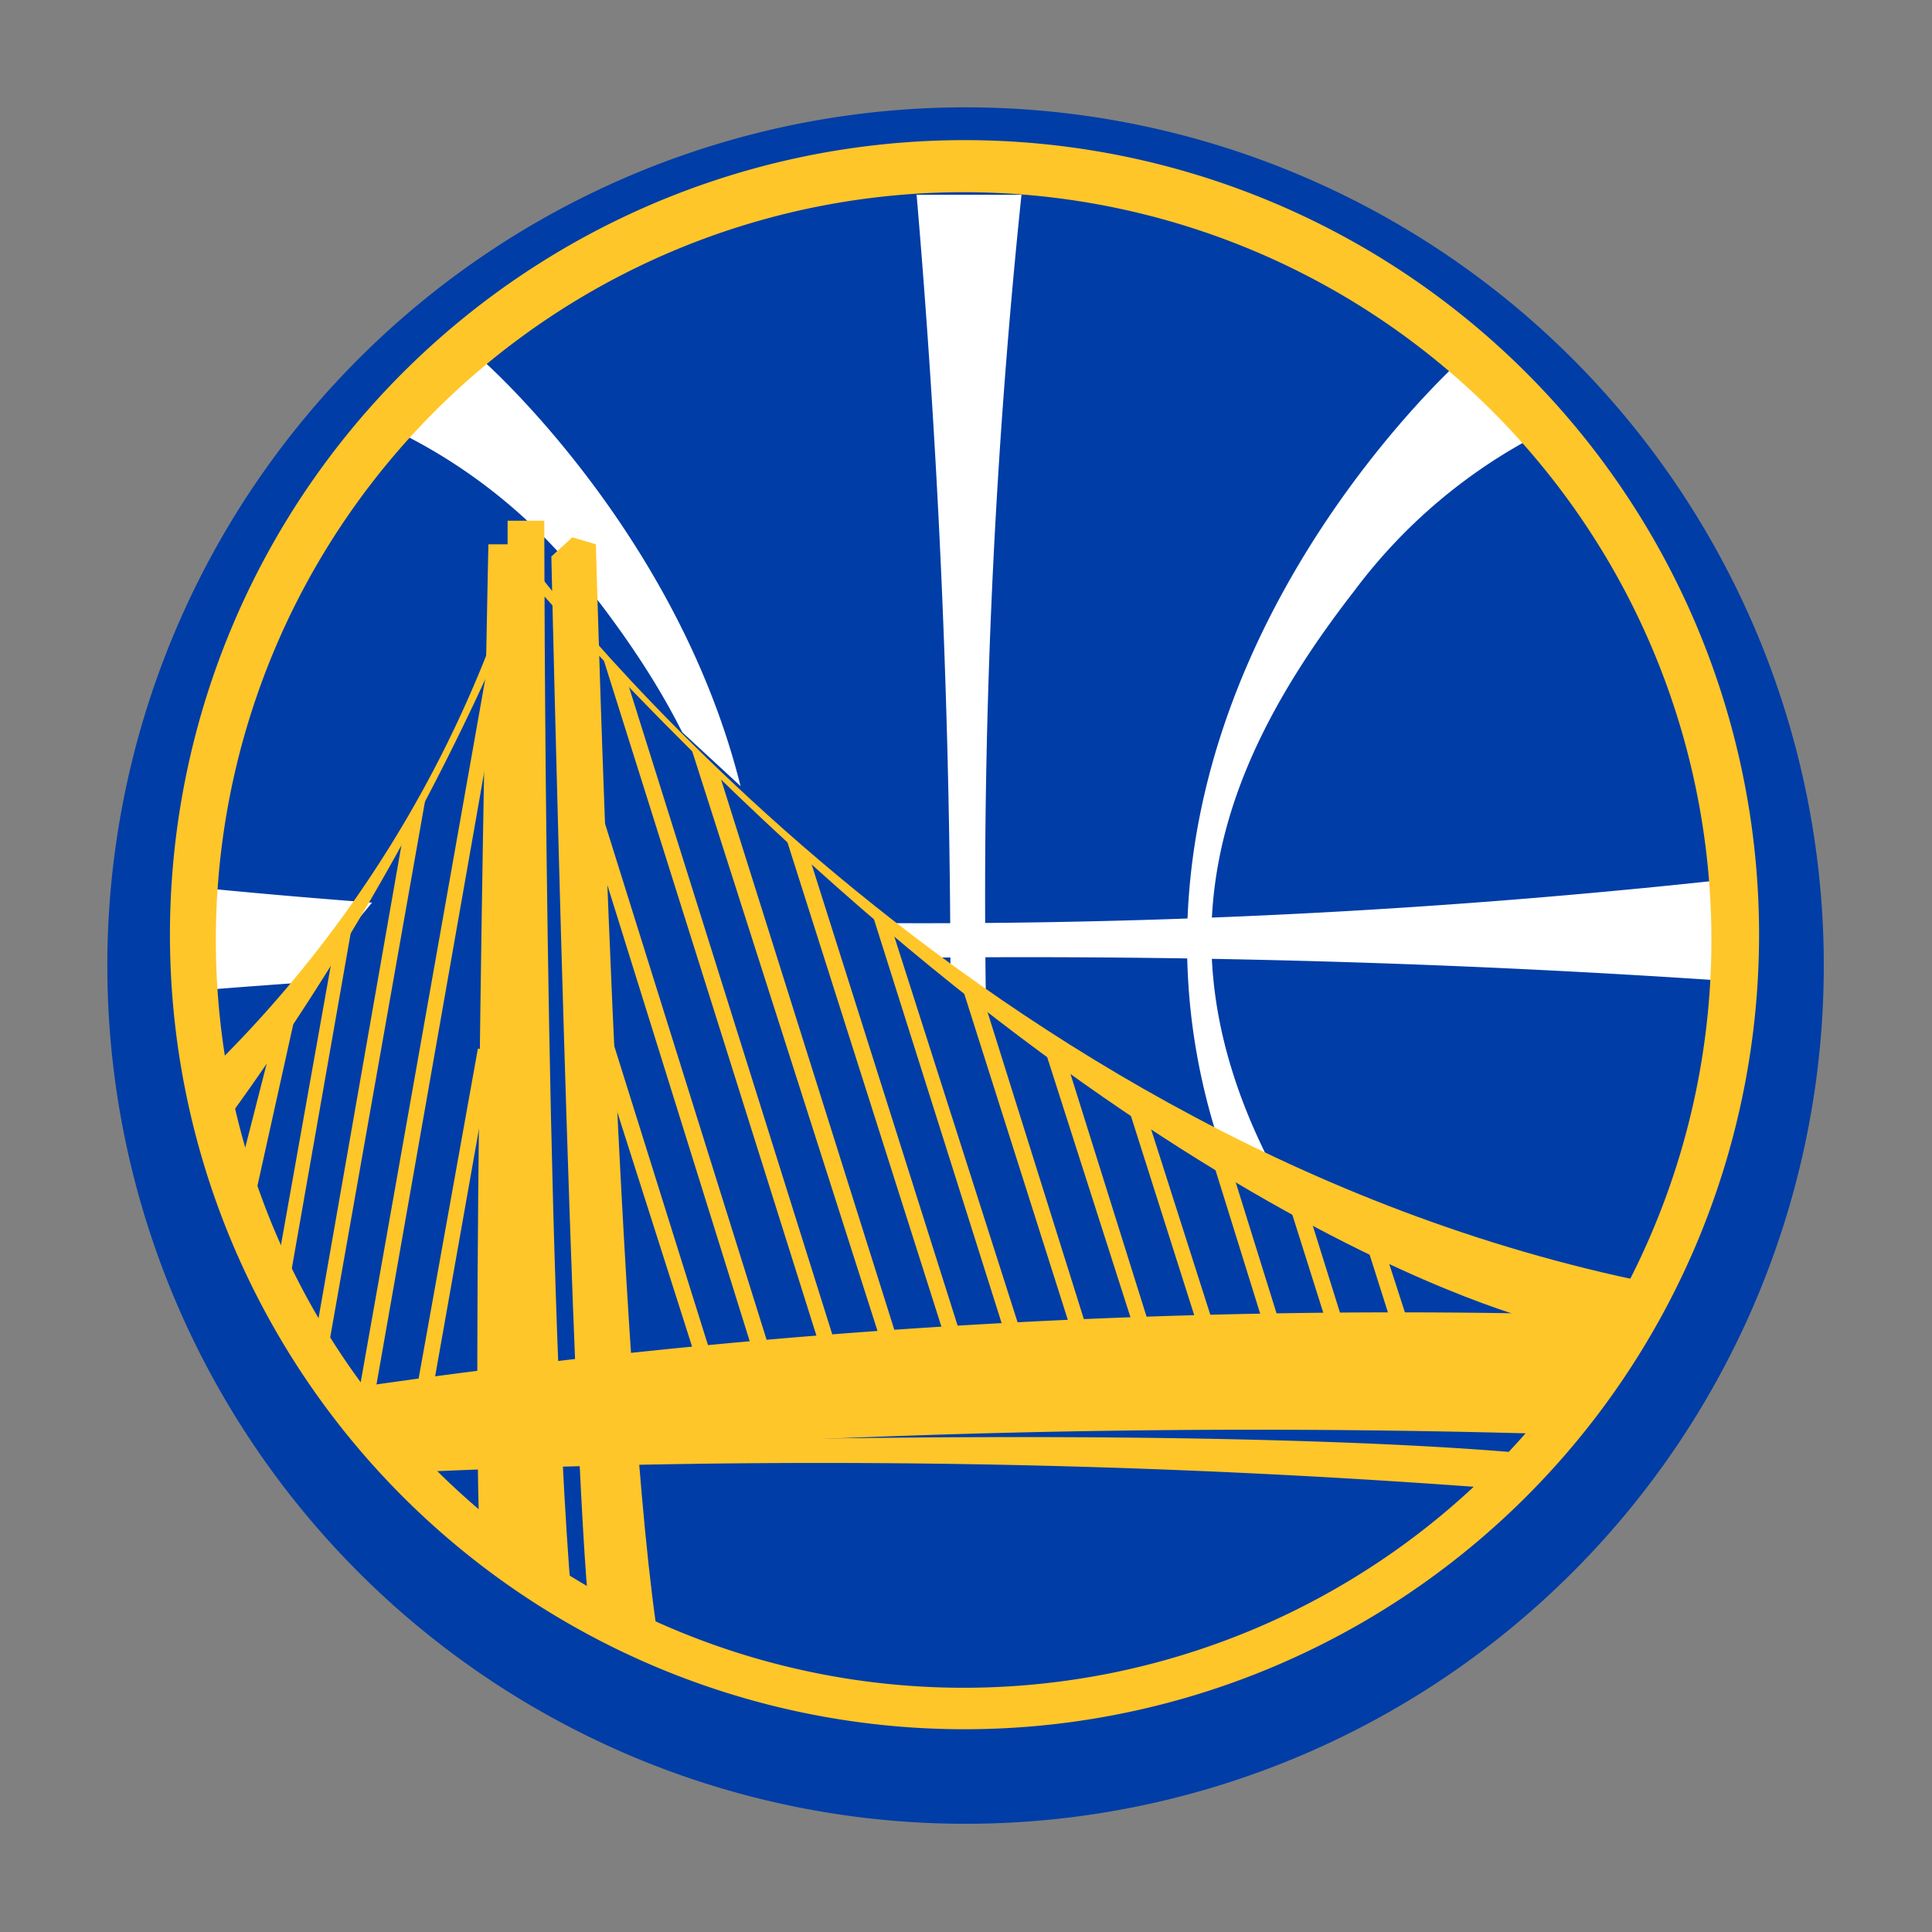 <svg width="648" height="648" fill="none" xmlns="http://www.w3.org/2000/svg"><rect width="100%" height="100%" fill="#808080" stroke="none"/><g clip-path="url(#a)"><path d="M611.707 323.853a287.851 287.851 0 0 1-344.011 282.323A287.855 287.855 0 0 1 41.531 380.011 287.852 287.852 0 0 1 323.854 36a287.855 287.855 0 0 1 287.853 287.853z" fill="#003DA6"/><path d="M310.363 560.995a3128.668 3128.668 0 0 0-2.931-495.682h35.175a2273.869 2273.869 0 0 0 2.638 494.51l-34.882 1.172zM163.802 505.008c206.364-201.087-1.759-384-1.759-384l-25.795 25.209a181.169 181.169 0 0 1 62.437 52.764c50.125 64.488 72.403 132.494 9.087 223.658a186.152 186.152 0 0 1-69.765 58.626l25.795 23.743zM488.889 505.007c-205.191-201.966 1.759-384.879 1.759-384.879l26.088 25.209A181.153 181.153 0 0 0 454.3 198.1c-50.125 64.489-72.696 132.495-9.087 223.658a183.487 183.487 0 0 0 69.765 58.626l-26.089 24.623z" fill="#fff"/><path d="M580 329.063A3466.307 3466.307 0 0 0 69 332v-34.064A2478.165 2478.165 0 0 0 578.817 295L580 329.063z" fill="#fff"/><path d="m69.42 369.581 56.575-68.299 40.745-52.471 27.554-15.829 27.848 6.449 80.317 74.162 64.195 50.125 178.517 86.18-26.382 32.831-117.252 82.663-122.235 4.396-130.443-59.798-41.624-49.246-37.814-91.163z" fill="#003DA6"/><path d="M178.171 189.306S324.736 386.583 559.24 431.431l-42.211 12.019s-146.565-34.003-338.858-248.281" fill="#FFC629"/><path d="M108.696 466.9a2436.44 2436.44 0 0 1 401.294-26.381l42.211-9.087-22.864 49.832a3400.281 3400.281 0 0 0-386.638 9.673c-29.313-4.104-25.502-14.95-25.502-14.95l-8.501-9.087" fill="#FFC629"/><path d="M136.84 493.866a3005.67 3005.67 0 0 1 375.206 6.156c3.224 0 10.26-11.432 10.26-11.432s-91.75-12.605-372.275-2.931c-45.435 1.758-13.191 8.207-13.191 8.207M166.151 211.876a402.18 402.18 0 0 1-99.078 150.376l2.931 21.692a871.158 871.158 0 0 0 96.147-163.567c20.226-47.194 0-9.673 0-9.673" fill="#FFC629"/><path d="M170.254 182.564h-6.449s-6.449 306.907-2.345 340.91c0 3.225 15.243 0 15.243 0s4.983 20.813 14.949 12.312c-9.087-108.458-9.087-361.136-9.087-361.136h-12.311v7.914zM184.912 186.67l7.035-6.449 7.915 2.345s7.621 289.026 21.398 370.223h-7.328s-15.243 0-16.122-10.259c-6.156-54.229-12.898-356.446-12.898-356.446" fill="#FFC629"/><path d="m143.872 473.35-5.277-.879 21.692-120.77 4.983.88-21.398 120.769zM125.107 471.005l-5.276-.88 43.09-243.297 4.983.879-42.797 243.298zM109.579 455.177l-4.104-5.277 29.899-170.601 7.329-11.432-33.124 187.31zM234.744 459.865l4.983-1.465-47.487-151.548 3.811 31.658 38.693 121.355zM253.206 455.467l5.276-1.759-64.781-206.949.879 20.812 58.626 187.896zM274.898 451.364l4.983-1.465-69.765-222.193-8.5-9.087 73.282 232.745zM231.815 250.863l63.903 199.914 5.276-1.465-59.798-189.948-3.225-3.225M263.462 280.469l54.229 170.602 4.983-1.759-51.298-162.101-7.035-6.742M337.051 447.26l4.983-1.466-43.09-134.84-6.742-5.569 44.849 141.875zM359.322 446.381l4.984-1.466-34.297-109.337-8.207-7.328 37.52 118.131zM349.654 349.647l30.779 96.147 4.983-1.466-27.847-88.818-4.983-2.931M378.38 371.339l23.744 74.748 4.983-1.466-21.985-68.885-5.862-1.759M432.314 471.59l4.983-1.759-23.744-76.214-8.794-10.553 27.555 88.526zM430.852 399.188l21.105 66.834 4.984-1.759-17.881-57.16-8.208-7.915zM457.817 415.895l15.243 48.073 5.276-1.758-12.897-39.866-7.622-6.449zM84.07 407.982l-6.448-4.984 16.122-63.022 5.276.586-14.95 67.42zM97.856 425.568l-4.104-5.276 18.761-105.234 6.449-9.673-21.106 120.183z" fill="#FFC629"/><path d="M323.5 47A266.496 266.496 0 0 0 77.286 211.515 266.499 266.499 0 1 0 590 313.5 266.501 266.501 0 0 0 323.5 47zm0 519.083a250.807 250.807 0 1 1-.59-501.614 250.807 250.807 0 0 1 .59 501.614z" fill="#FFC629"/></g><defs><clipPath id="a"><path fill="#fff" transform="translate(36 36)" d="M0 0h575.707v576H0z"/></clipPath></defs></svg>